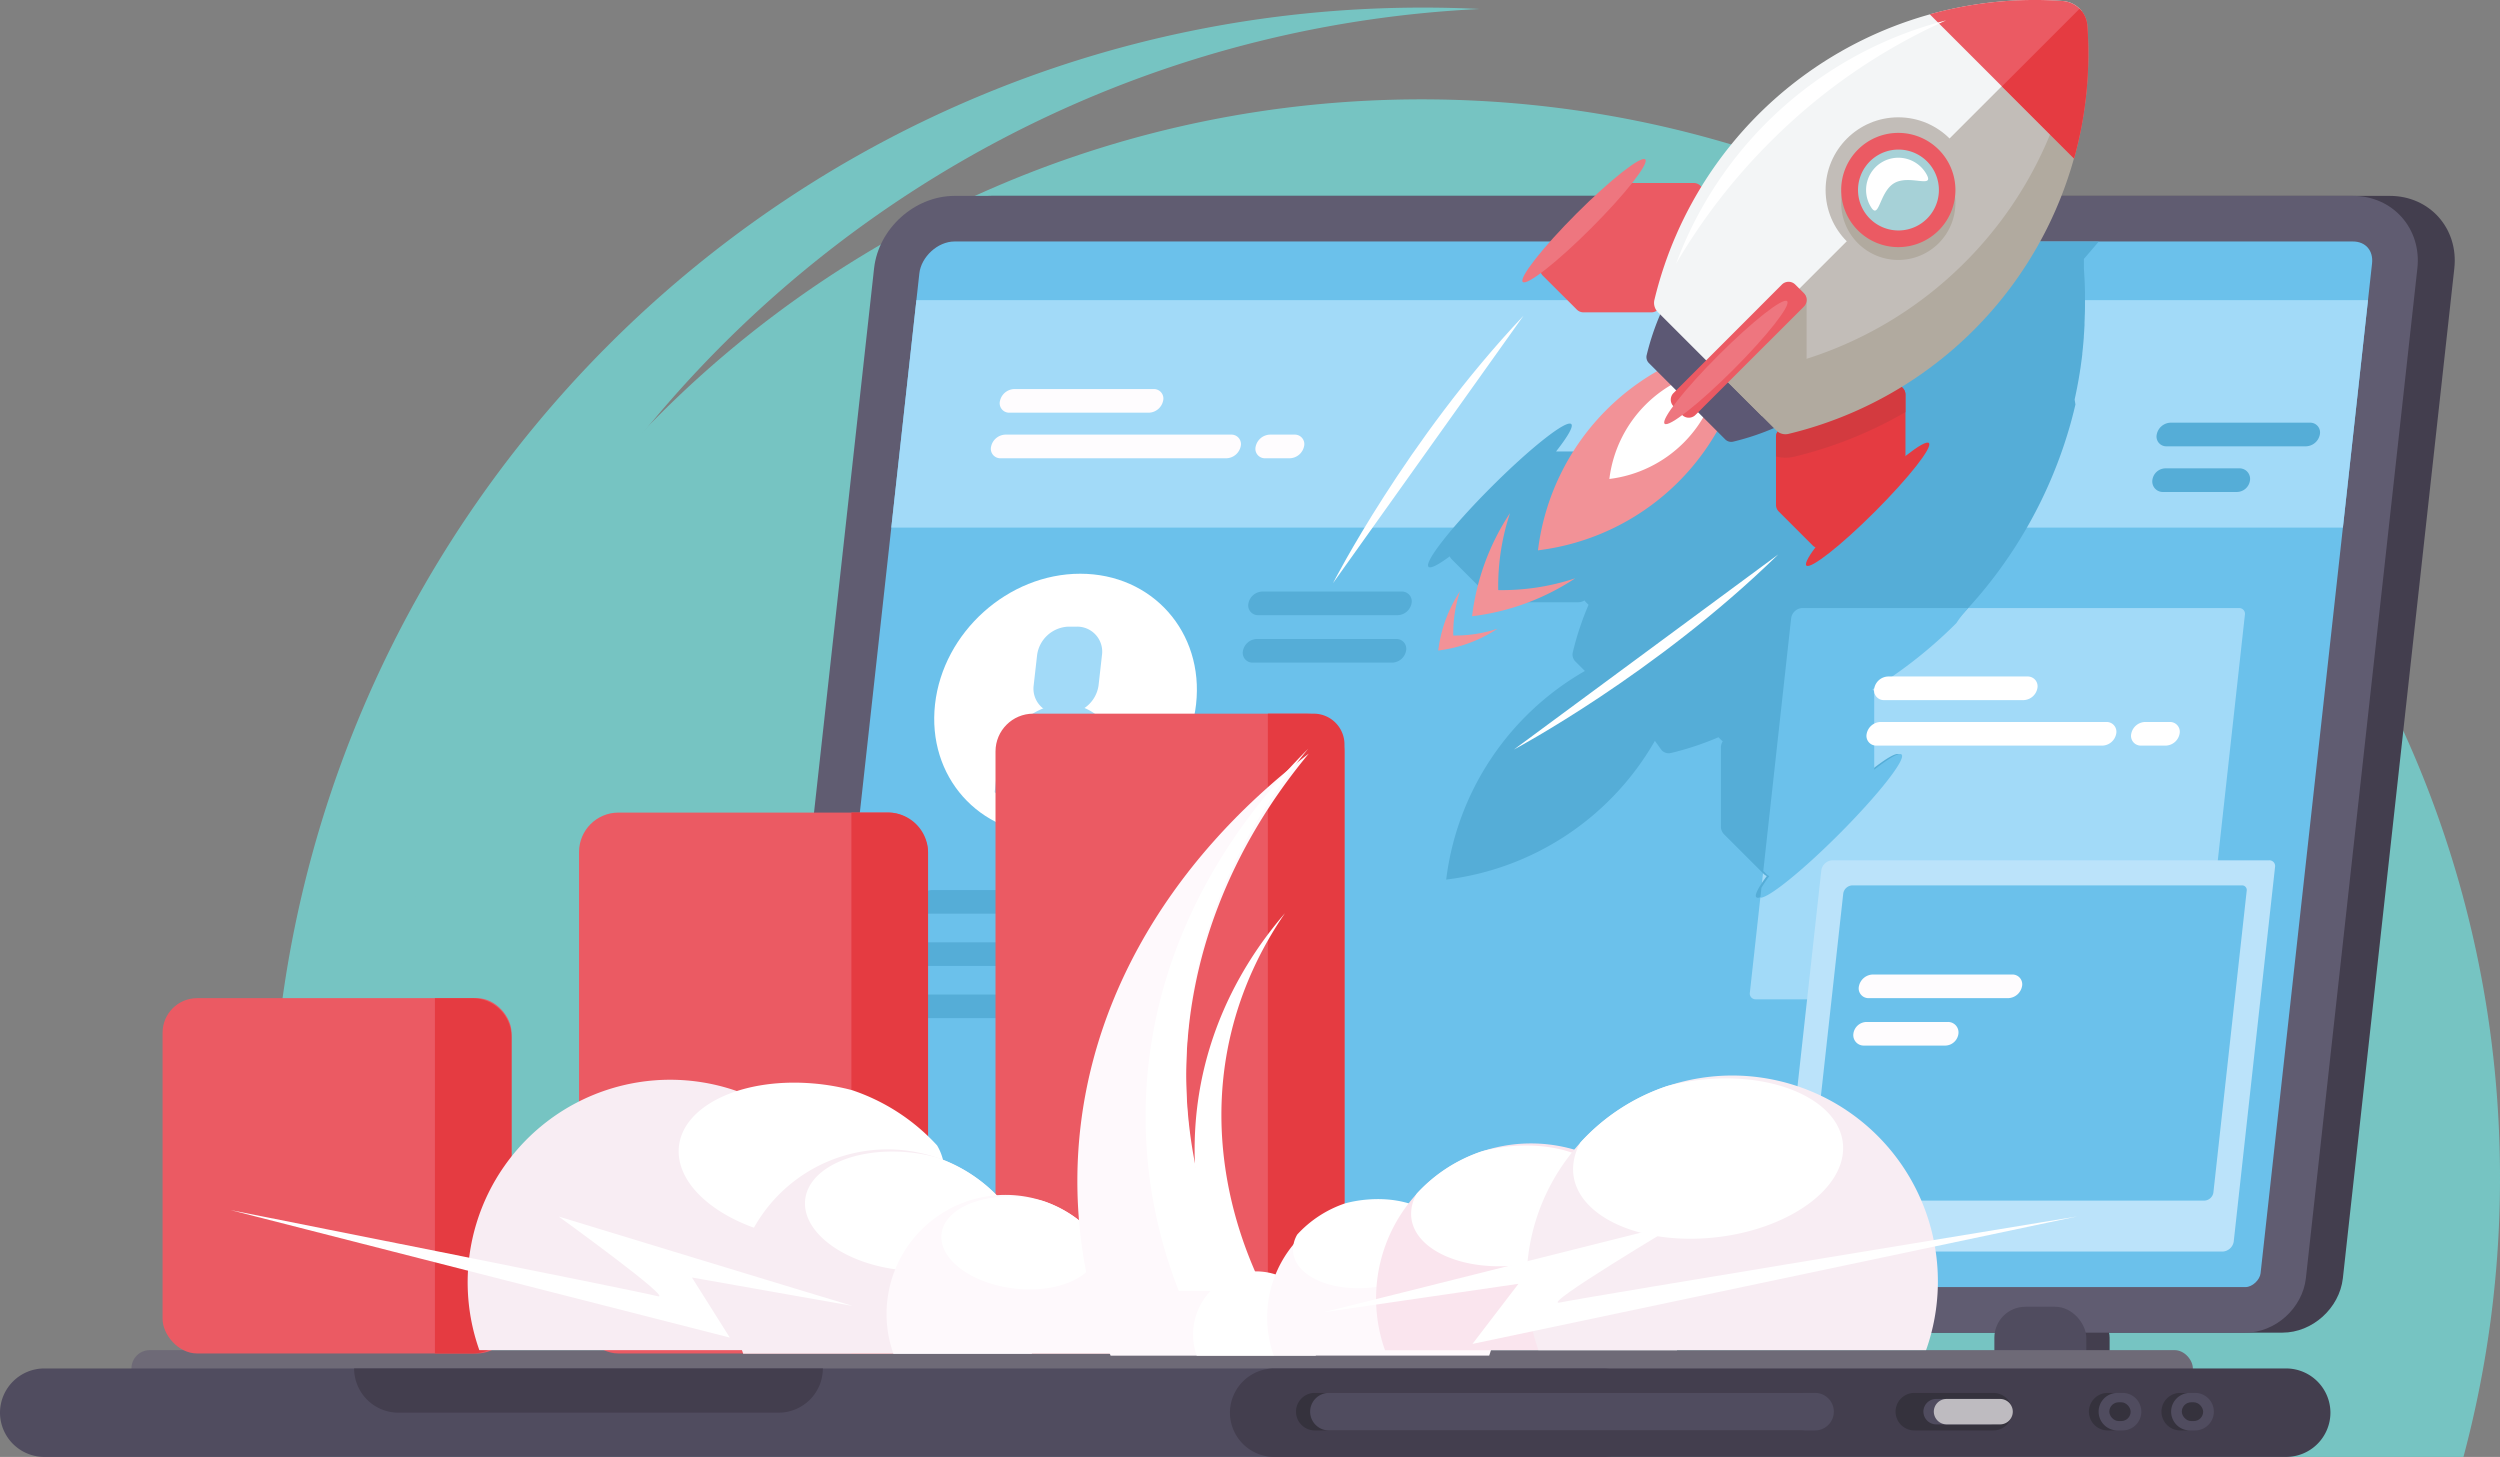 <?xml version="1.0" encoding="UTF-8"?> <svg xmlns="http://www.w3.org/2000/svg" viewBox="0 0 1359.95 792.54"><rect x="0" y="0" width="1359.95" height="792.54" fill="#808080" stroke="none"/><defs><style>.cls-1{fill:#76c4c2;}.cls-1,.cls-10,.cls-11,.cls-12,.cls-14,.cls-17,.cls-18,.cls-19,.cls-20,.cls-21,.cls-22,.cls-23,.cls-24,.cls-25,.cls-26,.cls-27,.cls-28,.cls-3,.cls-30,.cls-31,.cls-32,.cls-4,.cls-5,.cls-6,.cls-7{fill-rule:evenodd;}.cls-2,.cls-3{fill:#433e4e;}.cls-4{fill:#605c71;}.cls-5{fill:#6bc1eb;}.cls-6{fill:#55add7;}.cls-7{fill:#a2daf8;}.cls-10,.cls-8{fill:#504c5f;}.cls-9{fill:#6e6a77;}.cls-11,.cls-13{fill:#35323d;}.cls-12{fill:#bebbc0;}.cls-14{fill:#fff;}.cls-15,.cls-22{fill:#eb5a63;}.cls-16,.cls-23{fill:#e53b41;}.cls-17{fill:#f8edf3;}.cls-18{fill:#fef9fc;}.cls-19{fill:#bbe3fa;}.cls-20{fill:#fefcfe;}.cls-21{fill:#f29297;}.cls-24{fill:#d33a3f;}.cls-25{fill:#5c5874;}.cls-26{fill:#f3f5f6;}.cls-27{fill:#b1aa9f;}.cls-28,.cls-29{fill:#c2bdb8;}.cls-30{fill:#a6d1d7;}.cls-31{fill:#ee767f;}.cls-32{fill:#fae5ee;}</style></defs><g id="Laag_2" data-name="Laag 2"><g id="Laag_1-2" data-name="Laag 1"><path class="cls-1" d="M773.3,54.05c324,0,586.65,262.65,586.65,586.65a587.46,587.46,0,0,1-19.88,151.84H206.53A587.46,587.46,0,0,1,186.65,640.7C186.65,316.7,449.3,54.05,773.3,54.05Z"></path><path class="cls-1" d="M774,4.13q15.57,0,30.95.76C473.4,21,209.56,294.92,209.56,630.44a627,627,0,0,0,21.23,162.1H168.88a627,627,0,0,1-21.23-162.1C147.65,284.54,428.06,4.13,774,4.13Z"></path><rect class="cls-2" x="1097.58" y="710.85" width="50.01" height="46.85" rx="16.87"></rect><rect class="cls-2" x="514.8" y="710.85" width="50.01" height="46.85" rx="16.87"></rect><path class="cls-3" d="M461.27,724.93h780.36c16.27,0,31-13.31,32.84-29.57L1335.1,146c2.4-21.69-13.39-39.44-35.08-39.44H539.39c-21.69,0-41.4,17.75-43.79,39.44L435,695.36C433.17,711.62,445,724.93,461.27,724.93Z"></path><path class="cls-4" d="M441.16,724.93h780.35c16.27,0,31-13.31,32.84-29.57L1315,146c2.4-21.69-13.39-39.44-35.08-39.44H519.27c-21.7,0-41.4,17.75-43.79,39.44L414.85,695.36C413.05,711.62,424.89,724.93,441.16,724.93Z"></path><path class="cls-5" d="M441.16,700.15h780.35c3.71,0,7.8-3.9,8.2-7.52l60.64-549.34c.76-6.9-3.44-11.93-10.45-11.93H519.27c-9.17,0-18.16,8.35-19.16,17.37L439.48,698.07C439.32,699.58,439.64,700.15,441.16,700.15Z"></path><path class="cls-6" d="M506.87,484.17H720.22a5.16,5.16,0,0,1,5.18,6.43h0a8.22,8.22,0,0,1-7.68,6.43H504.37a5.15,5.15,0,0,1-5.18-6.43h0a8.21,8.21,0,0,1,7.68-6.43ZM497.45,541H710.8a5.14,5.14,0,0,1,5.17,6.42h0a8.2,8.2,0,0,1-7.67,6.42H494.94a5.14,5.14,0,0,1-5.17-6.42h0a8.2,8.2,0,0,1,7.68-6.42Zm4.71-28.4H715.51a5.15,5.15,0,0,1,5.17,6.43h0a8.2,8.2,0,0,1-7.67,6.43H499.65a5.15,5.15,0,0,1-5.17-6.43h0A8.21,8.21,0,0,1,502.16,512.56Z"></path><polygon class="cls-7" points="1274.49 287.01 1288.14 163.26 498.51 163.26 484.85 287.01 1274.49 287.01"></polygon><rect class="cls-8" x="502.12" y="710.85" width="50.01" height="46.85" rx="16.87"></rect><rect class="cls-8" x="1084.9" y="710.85" width="50.01" height="46.85" rx="16.87"></rect><rect class="cls-9" x="71.51" y="734.44" width="1121.37" height="19.93" rx="9.96"></rect><path class="cls-10" d="M24.07,744.41h847.7a24.13,24.13,0,0,1,24.06,24.06h0a24.13,24.13,0,0,1-24.06,24.07H24.07A24.14,24.14,0,0,1,0,768.47H0A24.14,24.14,0,0,1,24.07,744.41Z"></path><path class="cls-3" d="M192.63,744.41h255a24.13,24.13,0,0,1-24.07,24.06H216.69A24.13,24.13,0,0,1,192.63,744.41Z"></path><path class="cls-3" d="M693.13,744.41h550.51a24.14,24.14,0,0,1,24.07,24.06h0a24.14,24.14,0,0,1-24.07,24.07H693.13a24.14,24.14,0,0,1-24.07-24.07h0A24.14,24.14,0,0,1,693.13,744.41Z"></path><path class="cls-11" d="M1041.37,757.71h43a10.23,10.23,0,0,1,10.21,10.21h0a10.24,10.24,0,0,1-10.21,10.21h-43a10.25,10.25,0,0,1-10.22-10.21h0A10.24,10.24,0,0,1,1041.37,757.71Z"></path><path class="cls-10" d="M1053.21,761h29.13a6.94,6.94,0,0,1,6.92,6.92h0a7,7,0,0,1-6.92,6.92h-29.13a7,7,0,0,1-6.92-6.92h0A6.94,6.94,0,0,1,1053.21,761Z"></path><path class="cls-12" d="M1058.85,761H1088a6.94,6.94,0,0,1,6.92,6.92h0a6.94,6.94,0,0,1-6.92,6.92h-29.12a7,7,0,0,1-6.92-6.92h0A6.94,6.94,0,0,1,1058.85,761Z"></path><path class="cls-11" d="M715.15,757.71H979.61a10.24,10.24,0,0,1,10.22,10.21h0a10.25,10.25,0,0,1-10.22,10.21H715.15A10.24,10.24,0,0,1,705,767.92h0A10.23,10.23,0,0,1,715.15,757.71Z"></path><path class="cls-10" d="M722.9,757.71H987.36a10.23,10.23,0,0,1,10.21,10.21h0a10.24,10.24,0,0,1-10.21,10.21H722.9a10.25,10.25,0,0,1-10.21-10.21h0A10.24,10.24,0,0,1,722.9,757.71Z"></path><path class="cls-11" d="M1146.54,757.71h2.81a10.23,10.23,0,0,1,10.21,10.21h0a10.24,10.24,0,0,1-10.21,10.21h-2.81a10.25,10.25,0,0,1-10.22-10.21h0A10.24,10.24,0,0,1,1146.54,757.71Z"></path><path class="cls-10" d="M1151.82,757.71h2.81a10.23,10.23,0,0,1,10.21,10.21h0a10.24,10.24,0,0,1-10.21,10.21h-2.81a10.25,10.25,0,0,1-10.22-10.21h0A10.24,10.24,0,0,1,1151.82,757.71Z"></path><rect class="cls-13" x="1147.42" y="762.82" width="11.61" height="10.21" rx="5.1"></rect><path class="cls-11" d="M1186,757.71h2.82A10.24,10.24,0,0,1,1199,767.92h0a10.25,10.25,0,0,1-10.21,10.21H1186a10.24,10.24,0,0,1-10.21-10.21h0A10.23,10.23,0,0,1,1186,757.71Z"></path><path class="cls-14" d="M587.64,312.1c39.19,0,67.38,31.77,63,71s-39.77,71-79,71-67.38-31.78-63-71S548.45,312.1,587.64,312.1Z"></path><path class="cls-7" d="M606.54,430.93a59.78,59.78,0,0,1-34,11.1,49,49,0,0,1-31.47-11.1L542.45,419c2.23-19.77,18.78-35.94,36.77-35.94h0c18,0,30.9,16.17,28.67,35.94Z"></path><path class="cls-7" d="M581.4,340.88h4.31a13.6,13.6,0,0,1,13.74,15.49l-1.84,16.36a17.86,17.86,0,0,1-17.24,15.49h-4.31a13.61,13.61,0,0,1-13.75-15.49l1.85-16.36A17.85,17.85,0,0,1,581.4,340.88Z"></path><rect class="cls-15" x="88.44" y="542.98" width="189.83" height="193.28" rx="18.79"></rect><path class="cls-16" d="M236.59,543H257a21.26,21.26,0,0,1,21.26,21.26V715A21.26,21.26,0,0,1,257,736.26H236.59a0,0,0,0,1,0,0V543A0,0,0,0,1,236.59,543Z"></path><rect class="cls-15" x="314.99" y="442.03" width="189.83" height="294.23" rx="21.44"></rect><path class="cls-16" d="M463.14,442H483a21.85,21.85,0,0,1,21.85,21.85v251a21.41,21.41,0,0,1-21.41,21.41H463.14a0,0,0,0,1,0,0V442A0,0,0,0,1,463.14,442Z"></path><rect class="cls-15" x="541.54" y="388.22" width="189.83" height="348.04" rx="20.54"></rect><path class="cls-16" d="M689.69,388.22h24.94A16.74,16.74,0,0,1,731.37,405V719.53a16.74,16.74,0,0,1-16.74,16.74H689.69a0,0,0,0,1,0,0v-348A0,0,0,0,1,689.69,388.22Z"></path><path class="cls-10" d="M1191.26,757.71h2.82a10.23,10.23,0,0,1,10.21,10.21h0a10.24,10.24,0,0,1-10.21,10.21h-2.82a10.24,10.24,0,0,1-10.21-10.21h0A10.23,10.23,0,0,1,1191.26,757.71Z"></path><path class="cls-17" d="M364.56,587.36A110.22,110.22,0,0,0,260.75,734.45H468.37A110.22,110.22,0,0,0,364.56,587.36Z"></path><path class="cls-14" d="M509.75,623.07A110.18,110.18,0,0,0,463.42,593a122.76,122.76,0,0,0-21.92-3.69c-39.94-3.1-72.32,13.45-72.32,37s32.38,45.08,72.32,48.17,72.31-13.46,72.31-37A29,29,0,0,0,509.75,623.07Z"></path><path class="cls-17" d="M482.76,625.24a83.33,83.33,0,0,0-78.47,111.17H561.23a83.33,83.33,0,0,0-78.47-111.17Z"></path><path class="cls-14" d="M544.12,652.22a83.38,83.38,0,0,0-35-22.73,93.65,93.65,0,0,0-16.57-2.79c-30.19-2.33-54.66,10.18-54.66,27.95s24.47,34.07,54.66,36.41,54.65-10.17,54.65-27.95A21.91,21.91,0,0,0,544.12,652.22Z"></path><path class="cls-18" d="M547,650a64.76,64.76,0,0,0-61,86.42H608A64.78,64.78,0,0,0,547,650Z"></path><path class="cls-14" d="M594.68,671a64.8,64.8,0,0,0-27.22-17.66,72,72,0,0,0-12.88-2.18c-23.47-1.81-42.49,7.92-42.49,21.73s19,26.49,42.49,28.31,42.49-7.91,42.49-21.73A17,17,0,0,0,594.68,671Z"></path><path class="cls-18" d="M604.15,737.44a259,259,0,0,1-18.09-94.82c0-91.08,48.19-173.44,125.91-232.7-42.25,50.87-66.75,111.4-66.75,176.35,0,54.55,17.3,106,47.86,151.17Z"></path><path class="cls-14" d="M683.34,691.61a34.37,34.37,0,0,1,32.36,45.84H651a34.35,34.35,0,0,1,32.35-45.84Z"></path><path class="cls-14" d="M711.66,407.3c-42.06,50.8-66.44,111.18-66.44,176,0,42,10.24,82.09,28.89,119H641.27a259,259,0,0,1-18.09-94.83C623.18,532,656.2,462.59,711.66,407.3Z"></path><path class="cls-7" d="M1221.17,334.5a3.14,3.14,0,0,0-3.27-3.73H980.36a6.43,6.43,0,0,0-6,5.43Q963.15,438,951.9,539.87a3.14,3.14,0,0,0,3.27,3.73H1192.7a6.43,6.43,0,0,0,6-5.43Q1209.93,436.34,1221.17,334.5Z"></path><path class="cls-19" d="M1237.57,471.72a3.14,3.14,0,0,0-3.27-3.73H996.76a6.43,6.43,0,0,0-6,5.43Q979.55,575.27,968.3,677.1a3.13,3.13,0,0,0,3.27,3.72H1209.1a6.44,6.44,0,0,0,6-5.42Q1226.32,573.55,1237.57,471.72Z"></path><path class="cls-5" d="M1222.15,484.64a2.52,2.52,0,0,0-2.63-3h-212a5.19,5.19,0,0,0-4.82,4.37q-9.06,82.05-18.11,164.09a2.52,2.52,0,0,0,2.63,3h212a5.18,5.18,0,0,0,4.82-4.37Q1213.1,566.68,1222.15,484.64Z"></path><path class="cls-20" d="M551.65,211.64h75.87a5.15,5.15,0,0,1,5.18,6.43h0A8.21,8.21,0,0,1,625,224.5H549.15a5.15,5.15,0,0,1-5.18-6.42h0A8.22,8.22,0,0,1,551.65,211.64Z"></path><path class="cls-20" d="M546.84,236.43H669.72a5.16,5.16,0,0,1,5.18,6.43h0a8.21,8.21,0,0,1-7.68,6.43H544.34a5.16,5.16,0,0,1-5.19-6.43h0A8.21,8.21,0,0,1,546.84,236.43Z"></path><path class="cls-20" d="M690.75,236.43h13.44a5.15,5.15,0,0,1,5.18,6.43h0a8.21,8.21,0,0,1-7.68,6.43H688.25a5.15,5.15,0,0,1-5.18-6.43h0A8.21,8.21,0,0,1,690.75,236.43Z"></path><rect class="cls-13" x="1186.86" y="762.82" width="11.61" height="10.21" rx="5.1"></rect><path class="cls-6" d="M686.62,321.79h75.87a5.32,5.32,0,0,1,5.36,6.43h0a7.92,7.92,0,0,1-7.5,6.43H684.48a5.31,5.31,0,0,1-5.36-6.43h0A7.93,7.93,0,0,1,686.62,321.79Z"></path><path class="cls-6" d="M683.64,347.6h75.87a5.31,5.31,0,0,1,5.36,6.43h0a7.92,7.92,0,0,1-7.5,6.43H681.5a5.32,5.32,0,0,1-5.36-6.43h0A7.93,7.93,0,0,1,683.64,347.6Z"></path><path class="cls-6" d="M855.6,354.71A158.94,158.94,0,0,1,864.14,329l-1.39-1.39a9.1,9.1,0,0,1-.83-1,5.94,5.94,0,0,1-3.42,1H815.61a6,6,0,0,1-4.36-1.81l-21.44-21.44a6.12,6.12,0,0,1-1.2-1.7c-6.18,4.59-10.41,6.79-11.52,5.69-2.56-2.56,12.75-22,34.19-43.46s40.9-36.76,43.46-34.19c1.3,1.3-2,6.9-8.27,14.89H885.3a6,6,0,0,1,4.35,1.8l.55.55A248.32,248.32,0,0,1,1035,138.8l1.26-.35c1.65-.45,3.31-.88,5-1.3l.31-.08,2.38-.58,1.28-.3,2.4-.54.16,0,1.29-.28,1.29-.28,1.29-.26c1.72-.36,3.44-.69,5.17-1l1.3-.23h0l1.26-.22,1.3-.22,1.3-.21,1.31-.21,1.31-.2,1.21-.18h.09l1.31-.18,1.31-.18,1.25-.17h.06l1.32-.17,1.23-.15h.07l.46-.05.2,0h68.56l-8.08,9.41h0l0,.07h0l0,.07,0,.08v0l0,.06,0,.07v0l0,0,0,.08,0,.06v0l0,.08,0,.08h0l0,.08,0,.08v0l0,.06,0,.08V142l0,.08,0,.06v0l0,.09,0,.07h0l0,.09,0,.08v0l0,.06,0,.08v0l0,0,0,.09,0,.06v0l0,.08,0,.08h0l0,.09,0,.08h0l0,.07,0,.09v.08l0,.08,0,.06v0l0,.09,0,.08,0,.09V144l0,.08v.09l0,.08v.09l0,.08v.09h0l0,.09v.17l0,.08v.43h0v.78c.16,2.25.29,4.48.39,6.72v0c.1,2.23.16,4.46.2,6.69v0l0,3.16v3.63q0,3.15-.15,6.29v.55l-.1,2.37,0,.71,0,.62-.15,2.65v.19l-.17,2.46-.06.72,0,.61-.11,1.32-.11,1.32v.07l-.12,1.25-.13,1.32,0,.19-.15,1.43-.21,1.88,0,.45v.08l-.15,1.23-.17,1.32v0l-.17,1.26-.18,1.31-.18,1.31v.08l-.18,1.22-.21,1.31-.2,1.31-.22,1.3-.21,1.3-.22,1.26v0l-.24,1.29c-.31,1.74-.65,3.46-1,5.18l-.27,1.29-.27,1.29-.28,1.29,0,.16L1129,220l-.3,1.28-.58,2.38-.07.3q-.63,2.49-1.3,5l-.35,1.27A248.44,248.44,0,0,1,1017.19,375l.54.55.06.06.05.05.06.06.05.06,0,.06,0,.06.05.05,0,.07.05.05,0,.06,0,.06,0,.06h0l0,.05,0,.07h0l.05.06,0,.06,0,.06,0,.06h0l0,.07,0,.06h0l0,.07,0,.06,0,.06h0l0,.07h0l0,.07,0,.06,0,.06,0,.07h0l0,.06,0,.06.06.14,0,.07,0,.07,0,.07h0l0,.07h0l0,.07,0,.07,0,.07h0l0,.07,0,.07h0l0,.07h0l0,.07,0,.08h0l0,.07v.15h0v.07l0,.08v.07h0v.07h0v.3h0v.08h0v.08h0v.08h0v.07h0v.07h0v39.15c8-6.3,13.6-9.57,14.89-8.27,2.56,2.56-12.75,22-34.19,43.46s-40.9,36.75-43.46,34.18c-1.1-1.1,1.1-5.34,5.69-11.51a6,6,0,0,1-1.7-1.2l-21.45-21.44a6,6,0,0,1-1.8-4.36V406.69a5.92,5.92,0,0,1,1-3.42,10.65,10.65,0,0,1-.95-.83l-1.39-1.39a159.92,159.92,0,0,1-25.72,8.54,5.34,5.34,0,0,1-5.15-1.45L900.22,403A152.14,152.14,0,0,1,786.7,478.48,152.14,152.14,0,0,1,862.15,365l-5.1-5.1A5.34,5.34,0,0,1,855.6,354.71Z"></path><path class="cls-14" d="M967.33,301.61,823.54,407.74S900.79,366.64,967.33,301.61Z"></path><path class="cls-21" d="M836.63,299.37A130.4,130.4,0,0,1,950.25,185.75,130.4,130.4,0,0,1,836.63,299.37Z"></path><path class="cls-14" d="M875.46,260.55a69,69,0,0,1,60.1-60.1,69,69,0,0,1-60.1,60.1Z"></path><path class="cls-22" d="M925,101.05l18.41,18.41a5.31,5.31,0,0,1,0,7.48L902,168.36a5.12,5.12,0,0,1-3.74,1.55H861.45a5.1,5.1,0,0,1-3.74-1.55L839.3,150a5.3,5.3,0,0,1,0-7.48l41.41-41.42a5.06,5.06,0,0,1,3.74-1.54h36.82A5.09,5.09,0,0,1,925,101.05Z"></path><path class="cls-23" d="M1035,211l-18.41-18.41a5.3,5.3,0,0,0-7.49,0L967.65,234a5.1,5.1,0,0,0-1.55,3.74v36.82a5.1,5.1,0,0,0,1.55,3.74l18.41,18.41a5.3,5.3,0,0,0,7.48,0L1035,255.3a5.07,5.07,0,0,0,1.54-3.74V214.74A5.13,5.13,0,0,0,1035,211Z"></path><path class="cls-24" d="M1035,211l-18.42-18.41a5.29,5.29,0,0,0-7.48,0L967.65,234a5.1,5.1,0,0,0-1.55,3.74v10.58a20,20,0,0,0,9.89.11,224.62,224.62,0,0,0,60.51-24.25v-9.44A5.09,5.09,0,0,0,1035,211Z"></path><path class="cls-25" d="M895.77,193.12A137.33,137.33,0,0,1,1039,88.32a9.38,9.38,0,0,1,8.71,8.72A137.29,137.29,0,0,1,942.89,240.23a4.63,4.63,0,0,1-4.43-1.24L897,197.54A4.59,4.59,0,0,1,895.77,193.12Z"></path><path class="cls-26" d="M900,163A212.85,212.85,0,0,1,1122,.54a14.54,14.54,0,0,1,10.46,5.54L935.28,203.21l-33.37-33.36A7.12,7.12,0,0,1,900,163Z"></path><path class="cls-27" d="M1131.25,4.76a14.55,14.55,0,0,1,4.22,9.29A212.85,212.85,0,0,1,973,236a7.09,7.09,0,0,1-6.85-1.94L934,202Z"></path><path class="cls-28" d="M950,186.06,1130.68,5.32a212.22,212.22,0,0,1-61.92,137.5,212.31,212.31,0,0,1-100.68,56.45,7.11,7.11,0,0,1-6.85-1.93Z"></path><path class="cls-27" d="M958.55,226.48,934,202l44.85-44.85,2.36,2.36a5.14,5.14,0,0,1,1.55,3.74V200a5.1,5.1,0,0,1-1.55,3.74Z"></path><path class="cls-22" d="M1049.76,7.77A212.88,212.88,0,0,1,1122,.54a14.53,14.53,0,0,1,13.51,13.51,213.19,213.19,0,0,1-7.24,72.2Z"></path><path class="cls-23" d="M1131.25,4.76a14.55,14.55,0,0,1,4.22,9.29,213.19,213.19,0,0,1-7.24,72.2L1089,47Z"></path><circle class="cls-29" cx="1032.64" cy="103.37" r="39.55"></circle><path class="cls-22" d="M910.32,221l4.72,4.72a5.14,5.14,0,0,0,7.26,0l59-58.95a5.15,5.15,0,0,0,0-7.26l-4.72-4.72a5.14,5.14,0,0,0-7.26,0l-58.95,59A5.14,5.14,0,0,0,910.32,221Z"></path><path class="cls-27" d="M1054.61,88.37a31.07,31.07,0,1,1-43.94,0A31.06,31.06,0,0,1,1054.61,88.37Z"></path><path class="cls-22" d="M1054.61,81.39a31.07,31.07,0,1,1-43.94,0A31.06,31.06,0,0,1,1054.61,81.39Z"></path><path class="cls-30" d="M1021.66,84.35a22,22,0,1,1-8,30A22,22,0,0,1,1021.66,84.35Z"></path><path class="cls-14" d="M1023.87,88.16a17.55,17.55,0,0,1,24,6.43c4.85,8.4-9,.14-17.39,5s-8.17,21-13,12.56A17.55,17.55,0,0,1,1023.87,88.16Z"></path><path class="cls-14" d="M911.75,143.46A213.08,213.08,0,0,1,1058.64,11.09a319.4,319.4,0,0,0-95.81,66.24A325.42,325.42,0,0,0,911.75,143.46Z"></path><path class="cls-21" d="M800.78,335.23a129.92,129.92,0,0,1,20.65-56.14A126.45,126.45,0,0,0,815,321a126.41,126.41,0,0,0,41.91-6.43A129.89,129.89,0,0,1,800.78,335.23Z"></path><path class="cls-31" d="M895,86.72c2.2,2.2-10.94,18.9-29.34,37.31s-35.11,31.55-37.31,29.35,10.93-18.91,29.34-37.32S892.84,84.52,895,86.72Z"></path><path class="cls-23" d="M1049.29,241c2.2,2.2-10.94,18.9-29.35,37.31s-35.11,31.54-37.31,29.34,10.94-18.9,29.35-37.31S1047.09,238.76,1049.29,241Z"></path><path class="cls-31" d="M972.17,163.84c2.19,2.21-10.94,18.91-29.35,37.31s-35.11,31.55-37.31,29.35,10.94-18.9,29.35-37.31S970,161.65,972.17,163.84Z"></path><path class="cls-21" d="M782.38,353.86a74.77,74.77,0,0,1,11.85-32.22,72.42,72.42,0,0,0-3.68,24.06A72.66,72.66,0,0,0,814.6,342,74.47,74.47,0,0,1,782.38,353.86Z"></path><path class="cls-14" d="M828.78,171.72,725.1,317.27S764.88,239.34,828.78,171.72Z"></path><path class="cls-5" d="M1070.66,330.77h-90.3a6.43,6.43,0,0,0-6,5.43L959.19,473.8l1.58,1.58a6,6,0,0,0,1.7,1.2,66.38,66.38,0,0,0-4.28,6.37l-.6,5.42c4.56.06,22.75-14.56,42.65-34.46,21.44-21.45,36.75-40.9,34.19-43.46-1.29-1.3-6.9,2-14.89,8.27V379.57h0v-.07h0v-.07h0v-.08h0v-.08h0v-.08h0v-.3h0v-.07h0v-.07l0-.08v-.07h0v-.15l0-.07h0l0-.08,0-.07h0l0-.07h0l0-.07,0-.07h0l0-.07,0-.07,0-.07h0l0-.07h0l0-.07,0-.07,0-.07-.06-.14,0-.06,0-.06h0l0-.07,0-.06,0-.06,0-.07h0l0-.07h0l0-.06,0-.06,0-.07h0l0-.06,0-.07h0l0-.06,0-.06,0-.06-.05-.06h0l0-.07,0-.05h0l0-.06,0-.06,0-.06-.05-.05,0-.07-.05-.05,0-.06,0-.06-.05-.06-.06-.06-.05-.05-.06-.06-.54-.55a248.24,248.24,0,0,0,45.66-36.05Q1066.86,334.92,1070.66,330.77Z"></path><path class="cls-14" d="M1022.93,392.74h122.89a5.32,5.32,0,0,1,5.35,6.43h0a7.92,7.92,0,0,1-7.49,6.43H1020.79a5.31,5.31,0,0,1-5.36-6.43h0A7.93,7.93,0,0,1,1022.93,392.74Z"></path><path class="cls-14" d="M1166.85,392.74h13.44a5.32,5.32,0,0,1,5.36,6.43h0a7.92,7.92,0,0,1-7.5,6.43h-13.44a5.31,5.31,0,0,1-5.36-6.43h0A7.93,7.93,0,0,1,1166.85,392.74Z"></path><path class="cls-14" d="M1027.06,368h75.87a5.32,5.32,0,0,1,5.36,6.43h0a7.92,7.92,0,0,1-7.5,6.42h-75.87a5.31,5.31,0,0,1-5.36-6.42h0A7.93,7.93,0,0,1,1027.06,368Z"></path><path class="cls-20" d="M1018.71,530.12h75.87a5.31,5.31,0,0,1,5.36,6.42h0a7.93,7.93,0,0,1-7.5,6.43h-75.87a5.31,5.31,0,0,1-5.36-6.43h0A7.93,7.93,0,0,1,1018.71,530.12Z"></path><path class="cls-20" d="M1015.32,555.93h44.28a5.68,5.68,0,0,1,5.74,6.42h0a7.36,7.36,0,0,1-7.12,6.43h-44.28a5.68,5.68,0,0,1-5.74-6.43h0A7.35,7.35,0,0,1,1015.32,555.93Z"></path><path class="cls-6" d="M1180.72,229.93h75.87a5.32,5.32,0,0,1,5.36,6.43h0a7.93,7.93,0,0,1-7.5,6.43h-75.88a5.31,5.31,0,0,1-5.35-6.43h0A7.92,7.92,0,0,1,1180.72,229.93Z"></path><path class="cls-6" d="M1177.91,254.77h40.27a5.74,5.74,0,0,1,5.79,6.43h0a7.29,7.29,0,0,1-7.08,6.43h-40.26a5.72,5.72,0,0,1-5.79-6.43h0A7.29,7.29,0,0,1,1177.91,254.77Z"></path><path class="cls-14" d="M699,496.76c-27.32,39.8-39.75,87.1-32.58,137.87,4.65,32.88,17.12,64.31,35.8,93.19H676.53a224.8,224.8,0,0,1-24.68-74.3C643.51,594.46,661.7,540.07,699,496.76Z"></path><path class="cls-18" d="M751.49,654.43a62.24,62.24,0,0,1,58.6,83H692.89a62.22,62.22,0,0,1,58.6-83Z"></path><path class="cls-14" d="M705.66,671.58a62.19,62.19,0,0,1,26.15-17,69.25,69.25,0,0,1,12.38-2.08c22.54-1.75,40.81,7.6,40.81,20.87s-18.27,25.45-40.81,27.19-40.82-7.6-40.82-20.87A16.38,16.38,0,0,1,705.66,671.58Z"></path><path class="cls-32" d="M832.82,622a84.32,84.32,0,0,1,79.4,112.5H753.41A84.32,84.32,0,0,1,832.82,622Z"></path><path class="cls-14" d="M770.72,649.26a84.27,84.27,0,0,1,35.43-23,93.78,93.78,0,0,1,16.77-2.82c30.55-2.37,55.31,10.29,55.31,28.27s-24.76,34.48-55.31,36.85-55.31-10.3-55.31-28.28A22.19,22.19,0,0,1,770.72,649.26Z"></path><path class="cls-17" d="M942.31,585.06a112,112,0,0,1,105.44,149.39H836.87A112,112,0,0,1,942.31,585.06Z"></path><path class="cls-14" d="M859.85,621.32a112,112,0,0,1,47-30.54A126.71,126.71,0,0,1,929.17,587c40.56-3.14,73.45,13.67,73.45,37.55s-32.89,45.79-73.45,48.93S855.72,659.84,855.72,636A29.49,29.49,0,0,1,859.85,621.32Z"></path><path class="cls-14" d="M463.75,710.39c-15-4.42-159.81-48.6-159.81-48.6s63.67,46,53.68,43.3S125.4,658.25,125.4,658.25L397,727.62l-20.6-32.69Z"></path><path class="cls-14" d="M720,713.83c18.15-4.42,193.64-48.59,193.64-48.59s-77.15,45.94-65,43.29S1130,661.7,1130,661.7l-329,69.36,25-32.69Z"></path></g></g></svg> 
